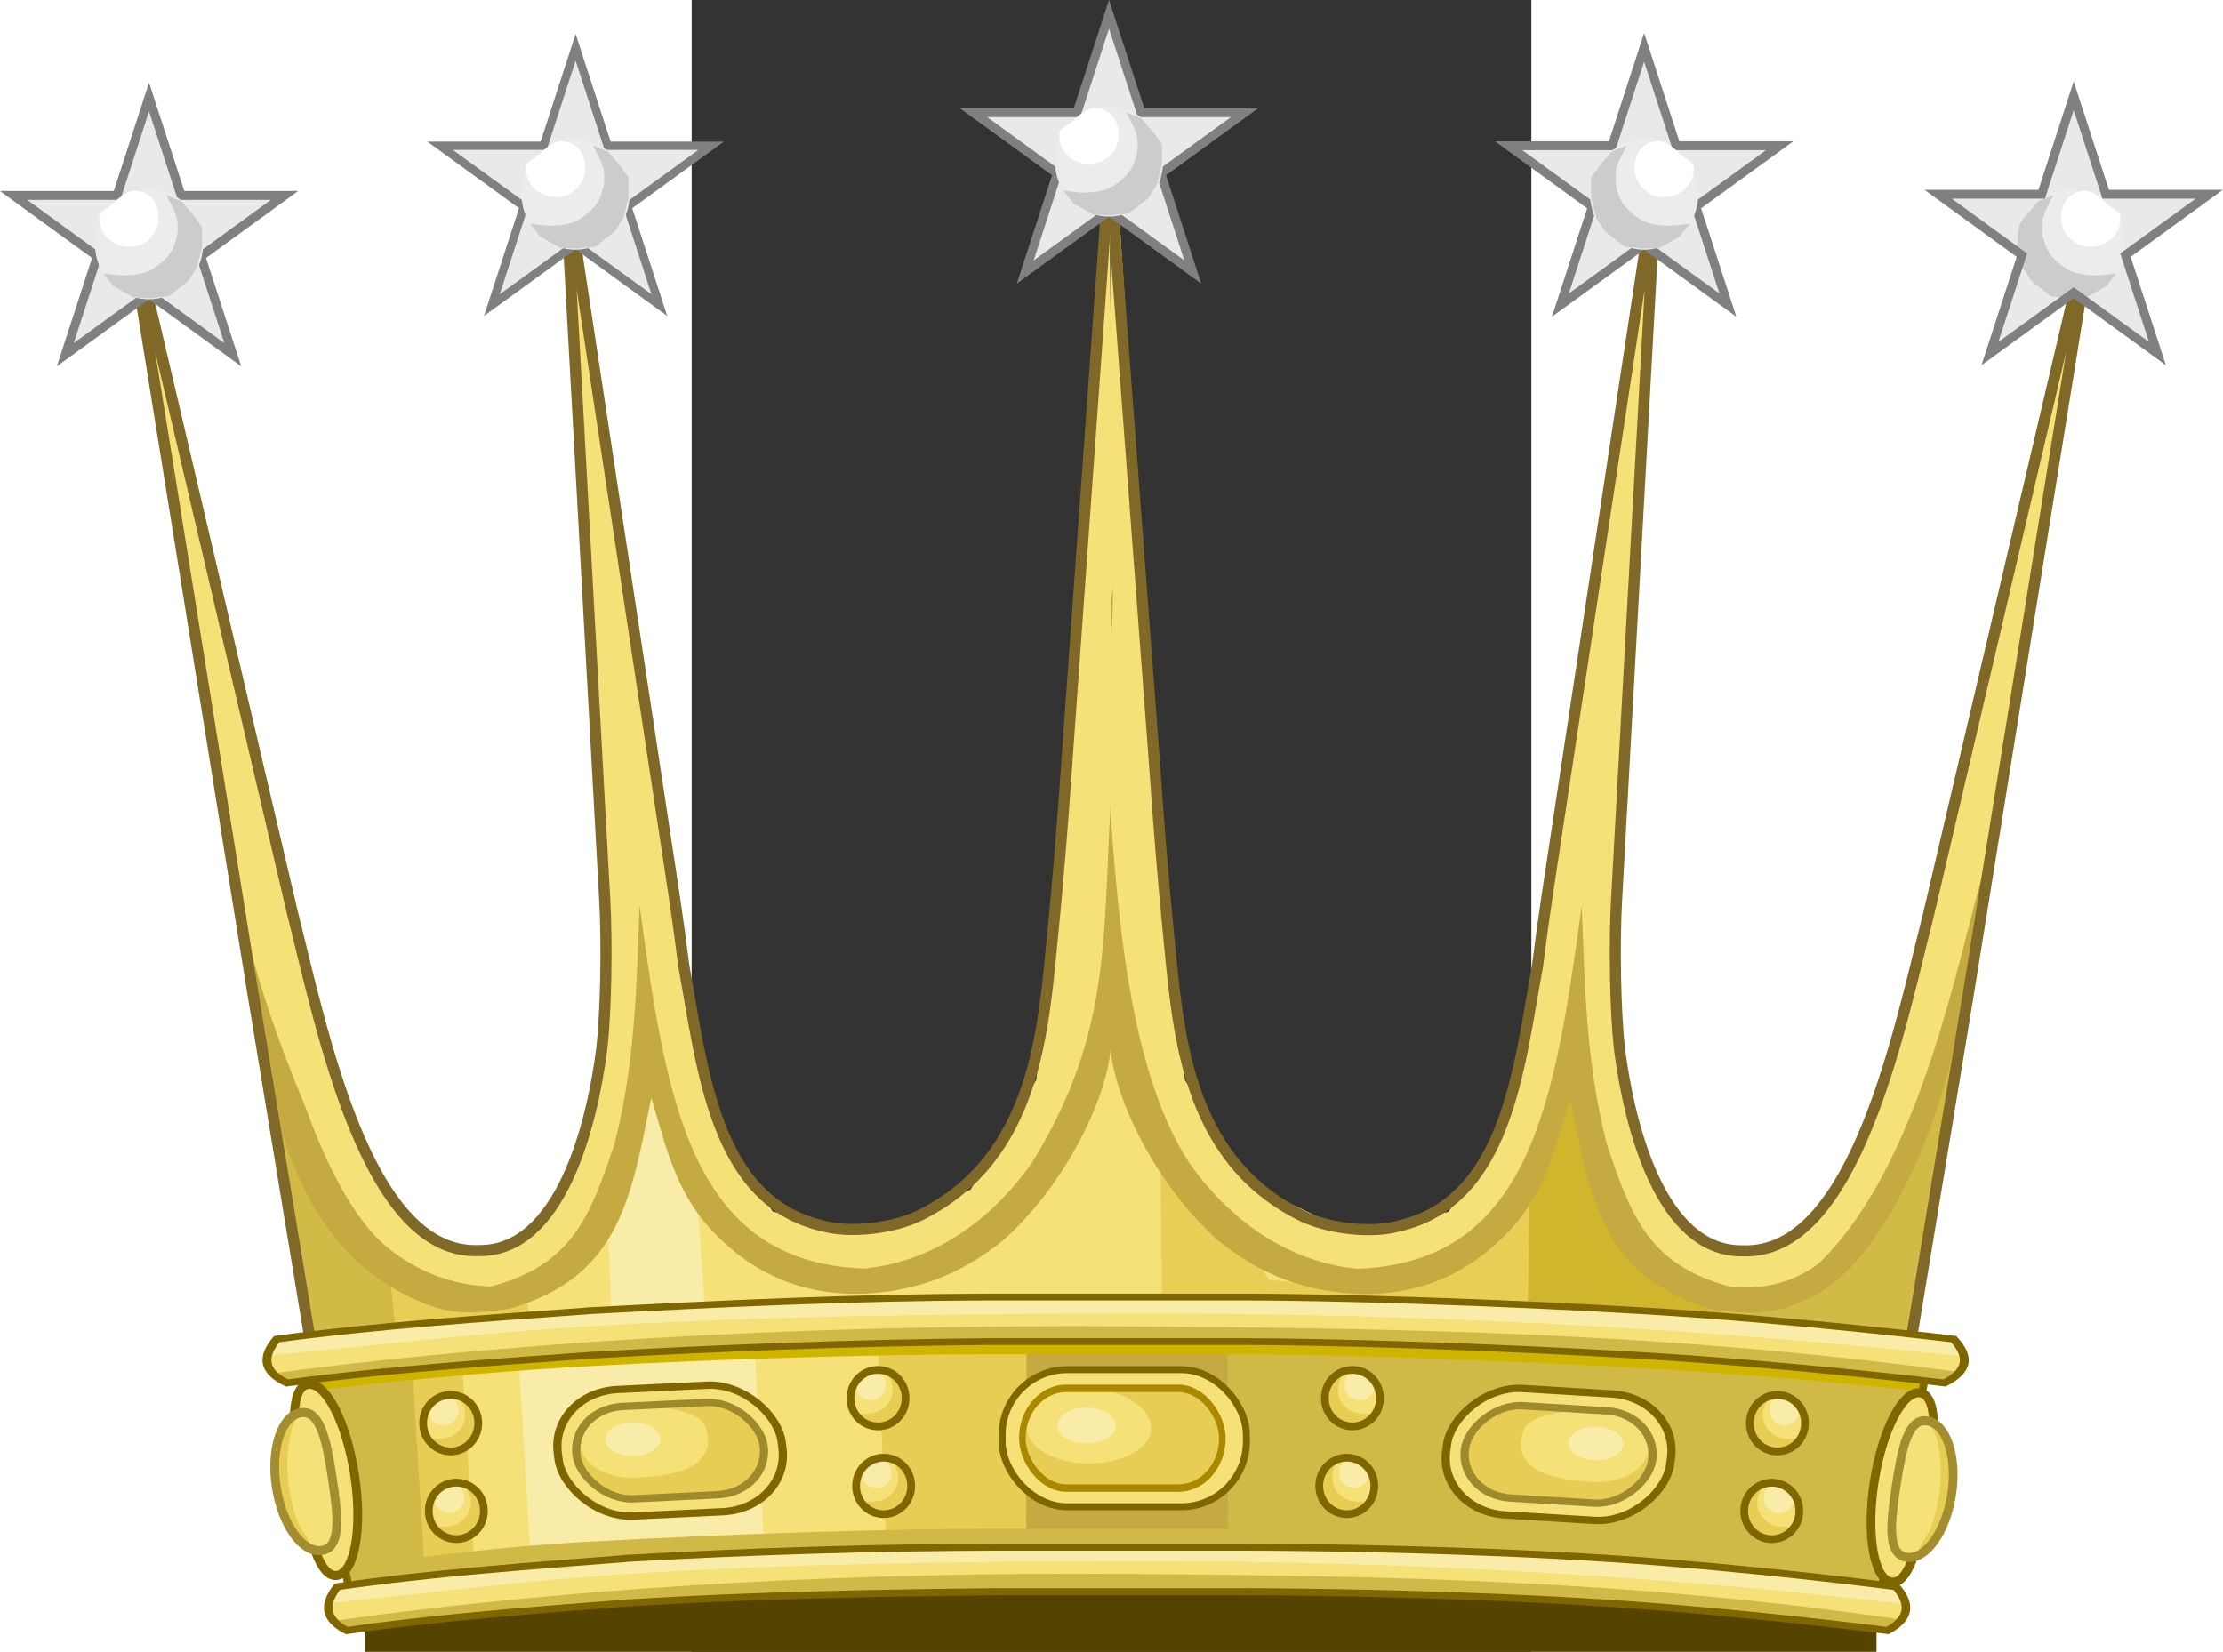 <?xml version="1.0" encoding="UTF-8" standalone="no"?>
<!-- Created with Inkscape (http://www.inkscape.org/) -->

<svg
   xmlns:dc="http://purl.org/dc/elements/1.1/"
   xmlns:cc="http://creativecommons.org/ns#"
   xmlns:rdf="http://www.w3.org/1999/02/22-rdf-syntax-ns#"
   xmlns:svg="http://www.w3.org/2000/svg"
   xmlns="http://www.w3.org/2000/svg"
   version="1.0"
   width="163.703"
   height="121.652"
   viewBox="0 0 3422884.8 6734287.7"
   id="svg2"
   xml:space="preserve"
   style="fill-rule:evenodd"><rect x="0" y="0" width="3422884.8" height="6734287.7" fill="#333333" stroke="none"/>
 <defs
   id="defs4" />
 
<g
   transform="matrix(0.818,0,0,0.818,239983.35,1227936.9)"
   id="g5898"><rect
     width="3.982"
     height="15.929"
     x="84.682"
     y="41.16"
     transform="matrix(55357.146,0,0,55357.146,-2990117.6,0)"
     id="rect5896"
     style="fill:#c5a941;fill-opacity:1;fill-rule:evenodd;stroke:#808080;stroke-width:0.8;stroke-miterlimit:4;stroke-opacity:1;stroke-dasharray:none" /><g
     transform="matrix(51323.215,0,0,51323.215,-11645636,-12145861)"
     id="g56"><path
       d="m 347.317,290.66 c -4.589,23.819 -8.264,47.074 -11.865,71.004 h -73.963 -73.962 c -3.481,-23.132 -7.032,-48.014 -11.41,-71.004 0,0 9.207,29.911 16.101,37.144 3.83,4.017 8.619,5.215 12.579,1.947 5.218,-4.308 12.16,-26.288 12.16,-26.288 0,0 6.242,16.962 10.482,21.419 3.98,4.182 8.634,4.353 12.999,3.894 3.862,-0.404 8.14,-0.743 11.321,-5.841 4.818,-7.718 9.644,-34.075 9.644,-34.075 0,0 4.67,20.735 8.387,28.235 3.066,6.186 6.918,10.806 10.902,12.656 3.983,1.849 8.337,1.251 12.159,-1.947 5.182,-4.337 13.418,-22.393 13.418,-22.393 0,0 5.669,16.325 9.644,20.446 3.848,3.988 8.478,5.162 12.579,2.92 4.341,-2.372 7.988,-9.672 11.321,-16.551 2.975,-6.139 7.504,-21.566 7.504,-21.566 z"
       id="path76"
       style="fill:#dec35e" /><polygon
       points="307.145,310.821 296.939,327.185 282.358,332.827 275.068,328.877 261.703,297.279 256.114,319.285 245.179,331.134 233.515,332.262 228.411,326.62 228.411,359.346 318.081,359.909 318.809,331.699 "
       id="polygon78"
       style="fill:#f6e179" /><path
       d="m 229.383,330.57 0.486,29.905 -28.431,-1.129 -2.262,-25.39 9.552,-5.643 8.262,-16.927 9.234,16.362 z"
       id="polygon80"
       style="fill:#f6e179" /><path
       d="m 205.326,361.664 -17.799,0 c -2.532,-16.826 -9.046,-60.077 -13.908,-91.256 -1.822,-11.686 -3.12,-21.676 -4.314,-27.944 0,0 16.019,78.107 22.913,85.34 3.83,4.017 8.619,5.215 12.579,1.947 z m 110.587,-35.807 c 3.848,3.988 8.478,5.162 12.579,2.92 4.341,-2.372 7.988,-9.671 11.321,-16.551 2.975,-6.138 7.504,-21.565 7.504,-21.565 -4.589,23.819 -8.264,47.074 -11.864,71.004 l -19.802,0 0,-0.626 z"
       id="path82"
       style="fill:#d2ba47" /><path
       d="m 277.255,331.699 -10.934,-17.491 0.078,-14.447 0.874,62.065 34.436,2.267 3.406,-50.544 -17.24,19.096 z"
       id="polygon84"
       style="fill:#e8ce55" /><path
       d="m 302.586,322.682 4.559,-10.168 13.224,18.631 -3.747,29.588 -12.478,2.725 -2.141,-7.632 z"
       id="polygon86"
       style="fill:#d0b62c" /><g
       transform="matrix(-1,0,0,1,523.748,0.021)"
       id="g56-6"
       style="fill-rule:evenodd"><path
         d="m 261.802,261.587 c 0,0 -0.493,20.112 -1.005,23.378 -1.609,10.267 -5.383,32.246 -9.038,38.101 -3.863,2.715 -7.459,5.438 -11.321,5.842 -4.364,0.459 -9.018,0.288 -12.999,-3.895 -4.24,-4.456 -11.334,-31.977 -11.334,-31.977 0,0 -1.111,11.398 -3.934,21.595 -1.947,7.032 -5.244,13.493 -7.374,15.251 -3.96,3.269 -8.75,2.07 -12.579,-1.947 -6.895,-7.233 -16.679,-48.094 -16.679,-48.094 1.713,8.995 -0.69,1.195 0.815,10.552 1.108,5.337 2.219,15.288 5.189,24.364 2.765,8.452 7.237,16.145 12.356,18.645 2.852,1.27 4.604,1.891 9.483,1.12 10.928,-3.056 11.915,-10.954 13.892,-20.516 1.552,5.212 2.538,9.848 6.762,13.761 4.815,4.667 10.651,5.889 16.487,5.014 3.494,-0.552 7.029,-1.794 10.921,-4.939 6.03,-5.381 10.092,-13.783 10.445,-18.752 -0.165,-25.271 -0.066,-21.499 -0.074,-38.226 -10e-4,-2.555 -0.005,-5.588 -0.013,-9.276 z"
         id="path92-3"
         style="fill:#c5a941;fill-opacity:1" /><path
         d="m 254.201,320.369 c -3.582,5.062 -9.071,9.498 -16.25,10.226 -16.991,-0.574 -19.248,-16.579 -21.815,-35.223 -0.313,7.577 -0.379,15.093 -2.437,23.106 -2.342,6.979 -4.079,11.792 -12.046,13.863 -3.441,0.326 -6.244,-0.542 -8.494,-2.234 -10.015,-9.564 -13.611,-29.958 -16.343,-39.232 L 166.091,226.383 l 18.202,77.637 4.428,13.348 3.304,5.797 2.928,3.873 4.861,2.011 5.592,-1.544 3.096,-4.968 3.245,-6.927 1.445,-12.809 -4.332,-78.57 11.819,77.96 2.243,11.895 2.402,5.625 3.761,5.353 6.695,1.504 4.426,-0.291 7.298,-3.474 c 3.728,-3.516 4.933,-7.032 7.156,-10.549 l 2.404,-22.221 4.651,-72.229 c 0.294,51.675 0.533,6.236 0.671,47.749 -0.337,4.549 0.221,9.215 -0.121,13.838 -0.106,2.913 0.301,-3.123 0.112,-0.126 -0.895,11.367 -1.325,30.757 -8.178,41.103 z"
         id="polygon96-5"
         style="fill:#f6e179" /><path
         d="M 187.939,360.478 178.549,303.647 167.379,234.313 c -0.708,-4.361 -0.463,-4.41 0.545,-0.108 l 14.535,61.994 c 2.844,11.227 7.183,33.118 18.057,32.65 7.924,0.116 10.996,-12.133 11.953,-19.642 0.397,-3.522 0.523,-10.015 0.28,-14.426 l -3.448,-62.527 c -0.243,-4.412 0.1,-4.447 0.762,-0.078 l 9.411,62.073 c 0.313,2.064 0.652,4.548 0.953,6.939 1.831,10.024 3.001,22.833 13.453,25.251 2.637,0.755 6.952,0.274 9.589,-1.068 11.232,-5.654 11.865,-18.063 12.793,-27.343 0.44,-4.396 1.035,-11.601 1.319,-16.01 l 4.22,-56.195 c 0.284,-4.409 0.142,-4.409 0.42,0.001"
         id="path98-9"
         style="fill:none;stroke:#806829;stroke-width:1.079;stroke-linecap:square;stroke-linejoin:bevel;stroke-miterlimit:4;stroke-dasharray:none" /></g><path
       d="m 203.868,332.262 -12.279,-3.906 3.569,34.263 11.789,-0.511 -1.964,-32.326 z"
       id="polygon88"
       style="fill:#e8ce55" /><path
       d="m 212.859,321.541 3.888,-11.847 4.86,12.412 2.798,39.263 c 19.621,-1.133 -8.711,0.61 -11.789,0.233 l 1.873,0 z"
       id="polygon90"
       style="fill:#f7eca8" /><path
       d="m 262.102,264.492 c 0,0 -0.958,5.756 -0.982,10.901 -0.025,5.323 -1.13,7.687 -1.392,9.366 -1.59,10.176 -4.288,32.413 -7.968,38.308 -3.863,2.715 -7.459,5.438 -11.321,5.842 -4.364,0.459 -9.018,0.288 -12.999,-3.895 -4.24,-4.456 -11.334,-31.977 -11.334,-31.977 0,0 -1.111,11.398 -3.934,21.595 -1.947,7.032 -5.244,13.493 -7.374,15.251 -3.96,3.269 -8.75,2.07 -12.579,-1.947 -6.895,-7.233 -17.739,-49.154 -17.739,-49.154 1.183,8.641 2.315,16.575 3.82,25.932 2.671,12.782 4.983,23.506 15.601,28.69 2.852,1.27 4.604,1.891 9.483,1.12 10.928,-3.056 11.915,-10.954 13.892,-20.516 1.552,5.212 2.538,9.848 6.762,13.761 4.815,4.667 10.651,5.889 16.487,5.014 3.494,-0.552 7.029,-1.794 10.921,-4.939 6.03,-5.381 10.092,-13.783 10.445,-18.752 -0.01,-1.5 1.058,-2.981 0.975,-4.246 -1.226,-18.599 -0.964,-14.818 -1.128,-25.622 -0.005,-0.356 -0.195,0.474 -0.205,-0.066 -0.069,-3.482 0.581,-10.151 0.572,-14.663 z"
       id="path92"
       style="fill:#c5a941;fill-opacity:1" /><path
       d="m 254.201,320.369 c -3.582,5.062 -9.071,9.498 -16.25,10.226 -16.991,-0.574 -19.248,-16.579 -21.815,-35.223 -0.313,7.577 -0.379,15.093 -2.437,23.106 -2.342,6.979 -4.079,11.792 -12.046,13.863 -3.971,-0.163 -7.232,-1.569 -9.932,-3.74 -3.268,-2.627 -5.93,-7.88 -8.097,-13.856 -2.675,-6.462 -4.109,-10.659 -5.625,-16.478 -1.595,-6.474 -1.293,-9.932 -2.067,-12.166 L 166.091,226.383 l 18.202,77.637 4.428,13.348 3.304,5.797 2.928,3.873 4.861,2.011 5.592,-1.544 3.096,-4.968 3.245,-6.927 1.445,-12.809 -4.332,-78.57 11.819,77.96 2.243,11.895 2.402,5.625 3.761,5.353 6.695,1.504 4.426,-0.291 8.056,-3.347 6.398,-10.675 2.404,-22.221 4.651,-72.229 c 0.289,50.681 0.378,5.068 0.466,42.46 0.005,2.081 -0.289,2.203 -0.279,4.805 0.007,1.852 0.375,13.5 0.118,18.215 -1.054,14.287 0.367,23.878 -7.82,37.085 z"
       id="polygon96"
       style="fill:#f6e179" /><path
       d="M 187.939,360.478 178.549,303.647 167.379,234.313 c -0.708,-4.361 -0.463,-4.41 0.545,-0.108 l 14.535,61.994 c 2.844,11.227 7.183,33.118 18.057,32.65 7.924,0.116 10.996,-12.133 11.953,-19.642 0.397,-3.522 0.523,-10.015 0.28,-14.426 l -3.448,-62.527 c -0.243,-4.412 0.1,-4.447 0.762,-0.078 l 9.411,62.073 c 0.313,2.064 0.652,4.548 0.953,6.939 1.831,10.024 3.001,22.833 13.453,25.251 2.637,0.755 6.952,0.274 9.589,-1.068 11.232,-5.654 11.865,-18.063 12.793,-27.343 0.44,-4.396 1.035,-11.601 1.319,-16.01 l 4.02,-56.195 c 0.284,-4.409 0.342,-4.409 0.62,0.001"
       id="path98"
       style="fill:none;stroke:#806829;stroke-width:1.079;stroke-linecap:square;stroke-linejoin:bevel;stroke-miterlimit:4;stroke-dasharray:none" /><polygon
       points="261.717,208.79 264.823,218.35 274.875,218.35 266.743,224.258 269.849,233.817 261.717,227.909 253.585,233.817 256.691,224.258 248.56,218.35 258.611,218.35 "
       id="polygon100"
       style="fill:#e9e9e9" /><polygon
       points="261.717,208.79 264.823,218.35 274.875,218.35 266.743,224.258 269.849,233.817 261.717,227.909 253.585,233.817 256.691,224.258 248.56,218.35 258.611,218.35 "
       id="polygon102"
       style="fill:none;stroke:#808080;stroke-width:0.863;stroke-miterlimit:4;stroke-opacity:1;stroke-dasharray:none" /><ellipse
       cx="261.717"
       cy="223.1"
       rx="5.243"
       ry="5.329"
       id="ellipse104"
       style="fill:#ececec" /><path
       d="m 257.29,225.925 0.997,1.256 1.921,1.071 1.662,0.074 1.772,-0.185 1.885,-1.477 0.812,-1.256 0.518,-1.957 v -2.031 l -0.813,-1.146 -1.182,-1.367 -1.478,-0.591 c 0,0 0.768,1.359 0.96,1.995 0.185,0.61 0.197,1.406 0.074,2.032 -0.119,0.604 -0.429,1.365 -0.813,1.847 -0.426,0.533 -1.232,1.182 -1.848,1.478 -0.686,0.33 -1.565,0.42 -2.326,0.443 -0.644,0.018 -2.141,-0.186 -2.141,-0.186 z"
       id="path106"
       style="fill:#cdcccc" /><path
       d="m 262.645,220.551 c 0,1.54 -1.291,2.789 -2.881,2.789 -1.591,0 -2.881,-1.25 -2.881,-2.789 0,-0.79 0.636,-0.766 1.183,-1.273 0.518,-0.481 1.405,-1.368 2.179,-1.368 1.589,0.001 2.4,1.102 2.4,2.641 z"
       id="path108"
       style="fill:#ffffff" /><polygon
       points="209.922,212.003 213.028,221.563 223.08,221.563 214.948,227.471 218.054,237.031 209.922,231.123 201.791,237.031 204.896,227.471 196.765,221.563 206.816,221.563 "
       id="polygon110"
       style="fill:#e9e9e9" /><polygon
       points="209.922,212.003 213.028,221.563 223.08,221.563 214.948,227.471 218.054,237.031 209.922,231.123 201.791,237.031 204.896,227.471 196.765,221.563 206.816,221.563 "
       id="polygon112"
       style="fill:none;stroke:#808080;stroke-width:0.804;stroke-miterlimit:4;stroke-opacity:1;stroke-dasharray:none" /><ellipse
       cx="209.922"
       cy="226.313"
       rx="5.243"
       ry="5.33"
       id="ellipse114"
       style="fill:#ececec" /><path
       d="m 205.495,229.139 0.998,1.256 1.92,1.071 1.662,0.075 1.772,-0.186 1.885,-1.477 0.812,-1.256 0.517,-1.958 v -2.031 l -0.813,-1.146 -1.182,-1.367 -1.477,-0.591 c 0,0 0.768,1.359 0.96,1.995 0.185,0.61 0.197,1.406 0.074,2.032 -0.119,0.604 -0.429,1.365 -0.812,1.847 -0.426,0.533 -1.233,1.182 -1.847,1.478 -0.687,0.33 -1.566,0.42 -2.327,0.443 -0.645,0.019 -2.142,-0.185 -2.142,-0.185 l 0,0 z"
       id="path116"
       style="fill:#cdcccc" /><path
       d="m 210.85,223.765 c 0,1.54 -1.291,2.789 -2.881,2.789 -1.59,0 -2.881,-1.25 -2.881,-2.789 0,-0.79 0.636,-0.766 1.183,-1.273 0.518,-0.481 1.405,-1.368 2.179,-1.368 1.59,0 2.4,1.102 2.4,2.641 z"
       id="path118"
       style="fill:#ffffff" /><polygon
       points="168.501,216.824 171.607,226.383 181.659,226.383 173.527,232.292 176.633,241.851 168.501,235.943 160.37,241.851 163.476,232.292 155.344,226.383 165.395,226.383 "
       id="polygon120"
       style="fill:#e9e9e9" /><polygon
       points="168.501,216.824 171.607,226.383 181.659,226.383 173.527,232.292 176.633,241.851 168.501,235.943 160.37,241.851 163.476,232.292 155.344,226.383 165.395,226.383 "
       id="polygon122"
       style="fill:none;stroke:#808080;stroke-width:0.863;stroke-miterlimit:4;stroke-opacity:1;stroke-dasharray:none" /><ellipse
       cx="168.501"
       cy="231.133"
       rx="5.243"
       ry="5.329"
       id="ellipse124"
       style="fill:#ececec" /><path
       d="m 164.074,233.959 0.998,1.256 1.92,1.071 1.662,0.074 1.772,-0.185 1.885,-1.477 0.812,-1.256 0.517,-1.958 v -2.031 l -0.813,-1.146 -1.182,-1.367 -1.477,-0.591 c 0,0 0.768,1.359 0.96,1.994 0.185,0.61 0.197,1.406 0.074,2.032 -0.118,0.604 -0.428,1.365 -0.812,1.847 -0.426,0.533 -1.232,1.182 -1.847,1.478 -0.687,0.33 -1.566,0.42 -2.327,0.443 -0.645,0.02 -2.142,-0.184 -2.142,-0.184 l 0,0 z"
       id="path126"
       style="fill:#cdcccc" /><path
       d="m 169.429,228.585 c 0,1.54 -1.291,2.789 -2.881,2.789 -1.59,0 -2.881,-1.25 -2.881,-2.789 0,-0.79 0.637,-0.766 1.183,-1.273 0.518,-0.481 1.405,-1.367 2.179,-1.367 1.59,-0.001 2.4,1.101 2.4,2.64 z"
       id="path128"
       style="fill:#ffffff" /><polygon
       points="313.677,212.003 310.572,221.563 300.52,221.563 308.652,227.471 305.545,237.031 313.677,231.123 321.809,237.031 318.704,227.471 326.834,221.563 316.784,221.563 "
       id="polygon130"
       style="fill:#e9e9e9" /><polygon
       points="313.677,212.003 310.572,221.563 300.52,221.563 308.652,227.471 305.545,237.031 313.677,231.123 321.809,237.031 318.704,227.471 326.834,221.563 316.784,221.563 "
       id="polygon132"
       style="fill:none;stroke:#808080;stroke-width:0.863;stroke-miterlimit:4;stroke-opacity:1;stroke-dasharray:none" /><ellipse
       cx="313.677"
       cy="226.313"
       rx="5.243"
       ry="5.33"
       id="ellipse134"
       style="fill:#ececec" /><path
       d="m 318.105,229.139 c 0,0 -1.497,0.204 -2.143,0.186 -0.761,-0.023 -1.641,-0.113 -2.326,-0.443 -0.615,-0.296 -1.422,-0.945 -1.848,-1.478 -0.384,-0.481 -0.693,-1.243 -0.813,-1.847 -0.123,-0.626 -0.11,-1.421 0.074,-2.032 0.192,-0.636 0.96,-1.995 0.96,-1.995 l -1.478,0.591 -1.181,1.367 -0.813,1.146 v 2.031 l 0.518,1.958 0.812,1.256 1.885,1.477 1.772,0.186 1.662,-0.075 1.921,-1.071 0.998,-1.257 z"
       id="path136"
       style="fill:#cdcccc" /><path
       d="m 315.15,221.124 c 0.773,0 1.661,0.887 2.179,1.368 0.547,0.507 1.183,0.483 1.183,1.273 0,1.54 -1.29,2.789 -2.881,2.789 -1.59,0 -2.881,-1.249 -2.881,-2.789 0,-1.539 0.81,-2.641 2.4,-2.641 z"
       id="path138"
       style="fill:#ffffff" /><polygon
       points="355.098,216.824 351.993,226.383 341.941,226.383 350.073,232.292 346.967,241.851 355.098,235.943 363.23,241.851 360.125,232.292 368.256,226.383 358.205,226.383 "
       id="polygon140"
       style="fill:#e9e9e9" /><path
       d="m 360.341,231.133 c 0,2.943 -2.313,5.015 -5.208,5.015 -2.896,0 -4.964,-2.107 -4.964,-5.05 0,-2.943 2.034,-5.294 4.929,-5.294 2.896,0 5.243,2.386 5.243,5.329 z"
       id="ellipse144"
       style="fill:#ececec" /><path
       d="m 359.526,233.959 c 0,0 -1.498,0.204 -2.143,0.185 -0.762,-0.022 -1.641,-0.113 -2.327,-0.443 -0.614,-0.296 -1.421,-0.945 -1.847,-1.478 -0.384,-0.481 -0.693,-1.243 -0.813,-1.847 -0.123,-0.626 -0.11,-1.422 0.074,-2.032 0.192,-0.635 0.96,-1.994 0.96,-1.994 l -1.478,0.591 -1.181,1.367 c -0.965,0.993 -0.813,1.862 -0.813,3.177 l 0.518,1.958 0.812,1.256 1.885,1.477 1.772,0.185 1.662,-0.074 1.921,-1.071 z"
       id="path146"
       style="fill:#cdcccc" /><path
       d="m 356.571,225.944 c 0.773,0 1.661,0.886 2.179,1.367 0.546,0.508 1.183,0.483 1.183,1.273 0,1.539 -1.291,2.789 -2.881,2.789 -1.59,0 -2.881,-1.249 -2.881,-2.789 -10e-4,-1.538 0.81,-2.64 2.4,-2.64 z"
       id="path148"
       style="fill:#ffffff" /><polygon
       points="368.256,226.383 358.205,226.383 355.098,216.824 351.993,226.383 341.941,226.383 350.073,232.292 346.967,241.851 355.098,235.943 363.23,241.851 360.125,232.292 "
       transform="translate(0.288,-0.112)"
       id="polygon142"
       style="fill:none;stroke:#808080;stroke-width:0.863;stroke-miterlimit:4;stroke-opacity:1;stroke-dasharray:none" /></g><g
     transform="matrix(38480.706,0,0,38480.706,22196679,-19457520)"
     id="g25292"><rect
       width="195.786"
       height="18.646"
       ry="0"
       x="-626.793"
       y="661.924"
       id="rect16003"
       style="fill:#554400;fill-opacity:1;fill-rule:evenodd;stroke:none" /><g
       transform="matrix(0.864,0,0,0.864,-69.739,92.768)"
       id="g14103" /><g
       transform="matrix(1.09,0,0,1.09,-734.71,534.23)"
       id="g6093-8"
       style="fill:#4c4322;fill-opacity:1;fill-rule:evenodd;stroke-width:0.922;stroke-miterlimit:4;stroke-dasharray:none;display:inline"><g
         transform="translate(-1038.883,-289.721)"
         id="g42402-0-7"
         style="stroke-width:0.922;stroke-miterlimit:4;stroke-dasharray:none"><g
           transform="matrix(0.855,0,0,0.855,802.15,90.438)"
           id="g11746-2-0-7-0-1-0-7-7-4-2-4-6-2"
           style="stroke-width:1.078;stroke-miterlimit:4;stroke-dasharray:none;display:inline"><path
             d="m 390.388,381.079 c 0,0 12.056,-0.884 33.297,-2.083 21.242,-1.199 44,-1.829 55.609,-1.829 1.857,0 33.536,0 35.387,0 11.245,0 34.538,0.63 55.609,1.829 21.071,1.199 33.055,2.205 33.055,2.205 l 7.388,-33.005 c 0,0 -75.7,-6.831 -113.745,-6.831 -38.046,10e-6 -113.745,6.831 -113.745,6.831 l 7.145,32.884 z"
             id="path8971-7-4-4-6-7-1-2-1-3-8-8-0-3"
             style="fill:#d1b948;fill-opacity:1;fill-rule:evenodd;stroke:none" /><path
             d="m 482.92,341.441 29.641,0.146 0.064,35.396 -28.107,0 -1.599,-35.542 z"
             id="path8973-3-6-4-47-1-5-3-5-6-5-3-1-7"
             style="fill:#c5a941;fill-opacity:1;fill-rule:evenodd;stroke:none;stroke-width:1.078;marker:none;visibility:visible;display:inline;overflow:visible;enable-background:accumulate" /><path
             d="m 399.023,346.474 85.628,-5.28 -0.055,34.195 -83.535,3.881 -2.039,-32.795 z"
             id="path8979-9-0-9-8-8-8-8-2-5-9-9-8-3"
             style="fill:#e7cd54;fill-opacity:1;fill-rule:evenodd;stroke:none;stroke-width:1.078;marker:none;visibility:visible;display:inline;overflow:visible;enable-background:accumulate" /><path
             d="m 405.943,345.532 57.768,-3.853 1.529,34.637 -57.258,2.676 -2.038,-33.459 z"
             id="path8981-7-3-1-4-4-2-3-1-9-4-5-5-0"
             style="fill:#f6e078;fill-opacity:1;fill-rule:evenodd;stroke:none;stroke-width:1.078;marker:none;visibility:visible;display:inline;overflow:visible;enable-background:accumulate" /><path
             d="m 413.786,344.766 32.903,-2.118 1.529,34.7 -16.197,0.588 -16.197,0.588 -2.038,-33.758 z"
             id="path8983-7-2-5-0-0-5-5-1-5-3-5-9-9"
             style="fill:#f8eca8;fill-opacity:1;fill-rule:evenodd;stroke:none;stroke-width:1.078;marker:none;visibility:visible;display:inline;overflow:visible;enable-background:accumulate" /><path
             d="m 478.97,373.001 c -11.723,0 -34.477,0.626 -55.783,1.829 -13.345,0.769 -20.741,2.05 -34.044,3.355 0,0 1.331,2.806 1.331,2.806 13.389,-1.219 19.657,-1.418 33.076,-2.226 21.178,-1.196 43.924,-1.829 55.419,-1.829 1.857,0 33.536,0 35.387,0 11.128,0 34.433,0.634 55.435,1.829 20.937,1.192 33.698,2.347 33.698,2.347 0,0 0.641,-2.657 0.641,-2.657 0,0 -12.771,-2.419 -33.976,-3.626 -21.139,-1.203 -44.436,-1.829 -55.798,-1.829 -1.852,0 -33.531,0 -35.387,0 z"
             id="path8991-9-6-5-0-7-0-1-0-4-9-7-3-8"
             style="fill:#d1b948;fill-opacity:1;fill-rule:evenodd;stroke:none;display:inline" /><path
             d="m 423.188,344.456 c -21.376,1.207 -39.864,3.646 -39.864,3.646 0,0 1.337,5.837 1.337,5.837 0,0 17.782,-2.317 38.889,-3.509 21.178,-1.196 43.924,-1.671 55.419,-1.671 1.857,0 33.536,0 35.387,0 11.128,0 34.784,0.73 55.786,1.925 20.937,1.192 39.16,3.255 39.16,3.255 0,0 1.016,-5.837 1.016,-5.837 0,0 -18.96,-2.439 -40.164,-3.646 -21.139,-1.203 -44.436,-2.686 -55.798,-2.686 -1.852,0 -37.245,0 -35.387,0 -18.632,0.321 -37.21,1.616 -55.782,2.686 l 5e-5,0 z"
             id="path8993-5-9-5-62-7-2-5-1-9-0-0-3-4"
             style="fill:#d0b500;fill-opacity:1;fill-rule:evenodd;stroke:none;display:inline" /><path
             d="m 496.501,341.725 c 38.012,-0.019 76.02,2.041 113.863,6.234 l -6.928,33.312 c -37.64,-3.379 -68.451,-4.283 -106.509,-4.581 m 0.504,-34.966 c -38.012,-0.019 -76.02,2.041 -113.863,6.234 l 6.928,33.312 c 37.64,-3.379 68.451,-4.283 106.509,-4.581"
             id="path8995-7-3-4-8-4-12-8-4-8-17-5-7-1-4"
             style="fill:none;stroke:#806600;stroke-width:1.078;stroke-linecap:butt;stroke-linejoin:miter;stroke-miterlimit:4;stroke-opacity:1;stroke-dasharray:none;display:inline" /></g><g
           transform="matrix(0.865,0,0,0.662,1721.451,11.586)"
           id="g8876-0-1-2-7-2-3-2-7-5-6-7-8-9"
           style="stroke-width:1.219;stroke-miterlimit:4;stroke-dasharray:none;display:inline"><path
             d="m -644.322,561.769 -0.031,0.031 -0.031,0 c -13.369,1.257 -28.842,2.628 -42.344,5.031 -1.909,2.982 -2.067,5.701 1.406,7.875 12.963,-2.308 28.246,-3.711 41.625,-4.969 18.145,-1.374 36.44,-2.233 54.688,-2.469 l 35,0 c 10.916,0 33.968,0.87 54.688,2.5 20.625,1.622 41.688,4.938 41.688,4.938 3.594,-2.398 3.204,-5.081 1.25,-7.875 0,0 -21.258,-3.406 -42.312,-5.062 -20.96,-1.649 -43.984,-2.5 -55.312,-2.5 l -35,0 c -18.464,0.072 -36.901,1.21 -55.313,2.5 z"
             id="path8995-2-0-3-3-9-4-7-9-2-6-5-3-9-2-5"
             style="font-size:medium;font-style:normal;font-variant:normal;font-weight:normal;font-stretch:normal;text-indent:0;text-align:start;text-decoration:none;line-height:normal;letter-spacing:normal;word-spacing:normal;text-transform:none;direction:ltr;block-progression:tb;writing-mode:lr-tb;text-anchor:start;color:#000000;fill:#f6e078;fill-opacity:1;stroke:none;stroke-width:1.219;marker:none;visibility:visible;display:inline;overflow:visible;enable-background:accumulate;font-family:Bitstream Vera Sans;-inkscape-font-specification:Bitstream Vera Sans" /><path
             d="m -454.929,569.956 c 0.107,-1.32 -0.479,-1.728 -1.456,-3.125 0,0 -21.258,-3.406 -42.312,-5.062 -20.96,-1.649 -43.984,-2.5 -55.312,-2.5 l -35,0 c -18.464,0.072 -36.901,1.21 -55.313,2.5 l -0.031,0.031 -0.031,0 c -13.369,1.257 -28.842,2.628 -42.344,5.031 -0.955,1.491 -1.471,1.635 -1.315,2.959 15.614,-1.897 28.807,-4.051 43.915,-5.232 23.98,-1.875 49.508,-2.235 72.356,-2.328 22.783,-0.093 45.047,0.693 66.878,2.344 16.901,1.278 33.542,3.074 49.965,5.382 z"
             id="path8995-2-0-4-0-7-8-1-4-9-9-0-4-6-8-7-0"
             style="font-size:medium;font-style:normal;font-variant:normal;font-weight:normal;font-stretch:normal;text-indent:0;text-align:start;text-decoration:none;line-height:normal;letter-spacing:normal;word-spacing:normal;text-transform:none;direction:ltr;block-progression:tb;writing-mode:lr-tb;text-anchor:start;color:#000000;fill:#f8eca8;fill-opacity:1;stroke:none;stroke-width:1.219;marker:none;visibility:visible;display:inline;overflow:visible;enable-background:accumulate;font-family:Bitstream Vera Sans;-inkscape-font-specification:Bitstream Vera Sans" /><path
             d="m -687.275,572.979 c 0.444,0.607 1.085,1.184 1.953,1.727 12.963,-2.308 28.246,-3.711 41.625,-4.969 18.145,-1.374 36.44,-2.233 54.688,-2.469 l 35,0 c 10.916,0 33.968,0.87 54.688,2.5 20.625,1.622 41.688,4.938 41.688,4.938 1.127,-0.752 1.453,-1.191 1.871,-1.993 -39.889,-7.114 -76.13,-7.826 -114.389,-8.18 -37.267,-0.345 -79.257,1.897 -117.122,8.447 l 5e-5,0 z"
             id="path8995-2-0-7-8-0-8-2-8-7-3-1-0-1-3-3-2-5"
             style="font-size:medium;font-style:normal;font-variant:normal;font-weight:normal;font-stretch:normal;text-indent:0;text-align:start;text-decoration:none;line-height:normal;letter-spacing:normal;word-spacing:normal;text-transform:none;direction:ltr;block-progression:tb;writing-mode:lr-tb;text-anchor:start;color:#000000;fill:#d1b948;fill-opacity:1;stroke:none;stroke-width:1.219;marker:none;visibility:visible;display:inline;overflow:visible;enable-background:accumulate;font-family:Bitstream Vera Sans;-inkscape-font-specification:Bitstream Vera Sans" /><path
             d="m -644.322,561.769 -0.031,0.031 -0.031,0 c -13.369,1.257 -28.842,2.628 -42.344,5.031 -1.909,2.982 -2.067,5.701 1.406,7.875 12.963,-2.308 28.246,-3.711 41.625,-4.969 18.145,-1.374 36.44,-2.233 54.688,-2.469 l 35,0 c 10.916,0 33.968,0.87 54.688,2.5 20.625,1.622 41.688,4.938 41.688,4.938 3.594,-2.398 3.204,-5.081 1.25,-7.875 0,0 -21.258,-3.406 -42.312,-5.062 -20.96,-1.649 -43.984,-2.5 -55.312,-2.5 l -35,0 c -18.464,0.072 -36.901,1.21 -55.313,2.5 z"
             id="path8995-2-0-7-3-8-0-5-5-0-5-9-8-0-0-1-1"
             style="font-size:medium;font-style:normal;font-variant:normal;font-weight:normal;font-stretch:normal;text-indent:0;text-align:start;text-decoration:none;line-height:normal;letter-spacing:normal;word-spacing:normal;text-transform:none;direction:ltr;block-progression:tb;writing-mode:lr-tb;text-anchor:start;color:#000000;fill:none;stroke:#806600;stroke-width:1.219;stroke-miterlimit:4;stroke-dasharray:none;marker:none;visibility:visible;display:inline;overflow:visible;enable-background:accumulate;font-family:Bitstream Vera Sans;-inkscape-font-specification:Bitstream Vera Sans" /></g><g
           transform="matrix(0.804,0,0,0.662,1686.766,40.999)"
           id="g8876-3-8-3-7-8-7-1-8-5-83-8-9-1-2"
           style="stroke-width:1.264;stroke-miterlimit:4;stroke-dasharray:none;display:inline"><path
             d="m -644.322,561.769 -0.031,0.031 -0.031,0 c -13.369,1.257 -28.842,2.628 -42.344,5.031 -1.909,2.982 -2.067,5.701 1.406,7.875 12.963,-2.308 28.246,-3.711 41.625,-4.969 18.145,-1.374 36.44,-2.233 54.688,-2.469 l 35,0 c 10.916,0 33.968,0.87 54.688,2.5 20.625,1.622 41.688,4.938 41.688,4.938 3.594,-2.398 3.204,-5.081 1.25,-7.875 0,0 -21.258,-3.406 -42.312,-5.062 -20.96,-1.649 -43.984,-2.5 -55.312,-2.5 l -35,0 c -18.464,0.072 -36.901,1.21 -55.313,2.5 z"
             id="path8995-2-0-0-3-8-4-9-3-5-8-6-5-4-7-5-4"
             style="font-size:medium;font-style:normal;font-variant:normal;font-weight:normal;font-stretch:normal;text-indent:0;text-align:start;text-decoration:none;line-height:normal;letter-spacing:normal;word-spacing:normal;text-transform:none;direction:ltr;block-progression:tb;writing-mode:lr-tb;text-anchor:start;color:#000000;fill:#f6e078;fill-opacity:1;stroke:none;stroke-width:1.264;marker:none;visibility:visible;display:inline;overflow:visible;enable-background:accumulate;font-family:Bitstream Vera Sans;-inkscape-font-specification:Bitstream Vera Sans" /><path
             d="m -454.929,569.956 c 0.107,-1.32 -0.479,-1.728 -1.456,-3.125 0,0 -21.258,-3.406 -42.312,-5.062 -20.96,-1.649 -43.984,-2.5 -55.312,-2.5 l -35,0 c -18.464,0.072 -36.901,1.21 -55.313,2.5 l -0.031,0.031 -0.031,0 c -13.369,1.257 -28.842,2.628 -42.344,5.031 -0.955,1.491 -1.471,1.635 -1.315,2.959 15.614,-1.897 28.807,-4.051 43.915,-5.232 23.98,-1.875 49.508,-2.235 72.356,-2.328 22.783,-0.093 45.047,0.693 66.878,2.344 16.901,1.278 33.542,3.074 49.965,5.382 z"
             id="path8995-2-0-4-6-6-1-8-9-89-2-0-2-2-0-1-7-0"
             style="font-size:medium;font-style:normal;font-variant:normal;font-weight:normal;font-stretch:normal;text-indent:0;text-align:start;text-decoration:none;line-height:normal;letter-spacing:normal;word-spacing:normal;text-transform:none;direction:ltr;block-progression:tb;writing-mode:lr-tb;text-anchor:start;color:#000000;fill:#f8eca8;fill-opacity:1;stroke:none;stroke-width:1.264;marker:none;visibility:visible;display:inline;overflow:visible;enable-background:accumulate;font-family:Bitstream Vera Sans;-inkscape-font-specification:Bitstream Vera Sans" /><path
             d="m -687.275,572.979 c 0.444,0.607 1.085,1.184 1.953,1.727 12.963,-2.308 28.246,-3.711 41.625,-4.969 18.145,-1.374 36.44,-2.233 54.688,-2.469 l 35,0 c 10.916,0 33.968,0.87 54.688,2.5 20.625,1.622 41.688,4.938 41.688,4.938 1.127,-0.752 1.453,-1.191 1.871,-1.993 -39.889,-7.114 -76.13,-7.826 -114.389,-8.18 -37.267,-0.345 -79.257,1.897 -117.122,8.447 l 5e-5,0 z"
             id="path8995-2-0-7-8-2-0-5-5-9-37-7-4-8-2-4-8-9-6"
             style="font-size:medium;font-style:normal;font-variant:normal;font-weight:normal;font-stretch:normal;text-indent:0;text-align:start;text-decoration:none;line-height:normal;letter-spacing:normal;word-spacing:normal;text-transform:none;direction:ltr;block-progression:tb;writing-mode:lr-tb;text-anchor:start;color:#000000;fill:#d1b948;fill-opacity:1;stroke:none;stroke-width:1.264;marker:none;visibility:visible;display:inline;overflow:visible;enable-background:accumulate;font-family:Bitstream Vera Sans;-inkscape-font-specification:Bitstream Vera Sans" /><path
             d="m -644.322,561.769 -0.031,0.031 -0.031,0 c -13.369,1.257 -28.842,2.628 -42.344,5.031 -1.909,2.982 -2.067,5.701 1.406,7.875 12.963,-2.308 28.246,-3.711 41.625,-4.969 18.145,-1.374 36.44,-1.778 54.688,-2.014 l 35,0 c 10.916,0 33.968,0.415 54.688,2.045 20.625,1.622 41.688,4.938 41.688,4.938 3.594,-2.398 3.204,-5.081 1.25,-7.875 0,0 -21.258,-3.406 -42.312,-5.062 -20.96,-1.649 -43.984,-2.045 -55.312,-2.045 l -35,0 c -18.464,0.072 -36.901,0.755 -55.313,2.045 z"
             id="path8995-2-0-7-2-4-3-8-3-1-3-0-5-6-6-5-7-0"
             style="font-size:medium;font-style:normal;font-variant:normal;font-weight:normal;font-stretch:normal;text-indent:0;text-align:start;text-decoration:none;line-height:normal;letter-spacing:normal;word-spacing:normal;text-transform:none;direction:ltr;block-progression:tb;writing-mode:lr-tb;text-anchor:start;color:#000000;fill:none;stroke:#806600;stroke-width:1.264;stroke-miterlimit:4;stroke-dasharray:none;marker:none;visibility:visible;display:inline;overflow:visible;enable-background:accumulate;font-family:Bitstream Vera Sans;-inkscape-font-specification:Bitstream Vera Sans" /></g><g
           transform="matrix(0.597,0,0,0.597,887.742,153.53)"
           id="g62157-4-8-5-9-5-6"
           style="stroke-width:1.544;stroke-miterlimit:4;stroke-dasharray:none;display:inline"><g
             transform="matrix(1.432,0,0,1.432,-142.796,-103.917)"
             id="g11756-36-6-3-6-2-6-5-7-9"
             style="stroke-width:1.078;stroke-miterlimit:4;stroke-dasharray:none"><g
               transform="matrix(0.87,0.029,-0.023,0.779,-44.639,109.96)"
               id="g14606-9-6-40-2-6-4-9-5-8-9-0"
               style="stroke-width:1.308;stroke-miterlimit:4;stroke-dasharray:none;display:inline"><rect
                 width="35.829"
                 height="22.674"
                 ry="10.771"
                 x="494.629"
                 y="340.211"
                 transform="matrix(0.996,-0.091,0.138,0.99,0,0)"
                 id="rect9196-0-6-81-9-3-3-8-3-5-9-9"
                 style="fill:#f6e078;fill-opacity:1;fill-rule:evenodd;stroke:#806600;stroke-width:1.309;stroke-linecap:butt;stroke-linejoin:miter;stroke-miterlimit:4;stroke-opacity:1;stroke-dasharray:none;stroke-dashoffset:0;marker:none;visibility:visible;display:inline;overflow:visible;enable-background:accumulate" /><rect
                 width="29.954"
                 height="16.542"
                 ry="8.271"
                 x="497.566"
                 y="343.276"
                 transform="matrix(0.996,-0.091,0.138,0.99,0,0)"
                 id="rect8641-5-6-9-6-4-8-2-0-8-2-5"
                 style="fill:#e7cd54;fill-opacity:1;fill-rule:evenodd;stroke:none;stroke-width:1.309;marker:none;visibility:visible;display:inline;overflow:visible;enable-background:accumulate" /><path
                 d="m 565.019,299.344 c 0.164,1.175 -0.615,3.213 -1.92,4.286 -2.236,1.837 -6.014,2.46 -9.238,2.756 -5.106,0.468 -8.775,-2.158 -9.221,-5.346 -0.267,-1.907 0.592,-4.446 2.729,-5.708 1.436,-0.848 3.67,-1.351 5.722,-1.539 3.434,-0.315 8.07,0.027 10.463,1.802 1.165,0.864 1.319,2.705 1.465,3.749 z"
                 id="path8643-2-3-5-9-7-4-0-4-3-3-9"
                 style="fill:#f6e078;fill-opacity:1;fill-rule:evenodd;stroke:none;stroke-width:1.308;marker:none;visibility:visible;display:inline;overflow:visible;enable-background:accumulate" /><rect
                 width="29.954"
                 height="16.542"
                 ry="8.271"
                 x="497.566"
                 y="343.276"
                 transform="matrix(0.996,-0.091,0.138,0.99,0,0)"
                 id="rect8646-7-4-5-9-4-0-74-8-7-7-9"
                 style="fill:none;stroke:#a0892c;stroke-width:1.309;stroke-linecap:butt;stroke-linejoin:miter;stroke-miterlimit:4;stroke-opacity:1;stroke-dasharray:none;stroke-dashoffset:0;marker:none;visibility:visible;display:inline;overflow:visible;enable-background:accumulate" /><path
                 d="m 816.436,431.481 a 5.666,2.956 0 1 1 -11.333,0 5.666,2.956 0 1 1 11.333,0 z"
                 transform="matrix(0.77,-0.071,0.139,0.998,-131.261,-73.481)"
                 id="path8648-3-4-1-8-0-0-8-5-5-9-1"
                 style="fill:#f8eca8;fill-opacity:1;fill-rule:evenodd;stroke:none;stroke-width:1.483;marker:none;visibility:visible;display:inline;overflow:visible;enable-background:accumulate" /></g><g
               transform="translate(0.778,-117.022)"
               id="g10214-5-8-2-9-5-2-8-5-9"
               style="stroke-width:1.078;stroke-miterlimit:4;stroke-dasharray:none"><g
                 transform="matrix(0.9,0,0,0.9,292.515,-504.078)"
                 id="g8305-3-7-1-7-2-4-9-5-8"
                 style="stroke-width:1.198;stroke-miterlimit:4;stroke-dasharray:none"><g
                   transform="matrix(0.9,0,0,0.9,18.93,108.072)"
                   id="g8172-96-7-5-5-2-5-9-7-4"
                   style="stroke-width:1.331;stroke-miterlimit:4;stroke-dasharray:none"><g
                     transform="matrix(0.45,0,0,0.45,-1021.07,731.001)"
                     id="g9013-80-53-1-1-6-7-8-5-5-3"
                     style="stroke-width:2.958;stroke-miterlimit:4;stroke-dasharray:none;display:inline"><path
                       d="m 2700.19,785.026 a 10.489,10.66 0 1 1 -20.977,0 10.489,10.66 0 1 1 20.977,0 z"
                       transform="translate(0,-2.063)"
                       id="path9015-4-7-6-6-5-1-6-3-9-4"
                       style="fill:#f6e078;fill-opacity:1;fill-rule:evenodd;stroke:none;stroke-width:2.958;marker:none;visibility:visible;display:inline;overflow:visible;enable-background:accumulate" /><path
                       d="m 2680.844,788.616 1.995,2.512 3.842,2.143 3.325,0.148 3.547,-0.369 3.768,-2.955 1.625,-2.512 1.034,-3.916 0,-4.064 -1.626,-2.291 -2.364,-2.734 -2.956,-1.182 c 0,0 1.536,2.718 1.921,3.99 0.37,1.221 0.394,2.812 0.148,4.064 -0.238,1.209 -0.857,2.732 -1.625,3.694 -0.852,1.066 -2.465,2.364 -3.694,2.955 -1.373,0.661 -3.132,0.841 -4.655,0.887 -1.29,0.039 -4.285,-0.369 -4.285,-0.369 z"
                       id="path9017-6-2-1-0-30-5-2-8-4-4"
                       style="fill:#e7cd54;fill-opacity:1;fill-rule:evenodd;stroke:none" /><path
                       d="m 2690.302,778.013 c 0,1.897 -1.556,3.436 -3.473,3.436 -1.917,0 -3.473,-1.539 -3.473,-3.436 0,-0.974 0.767,-0.944 1.426,-1.569 0.624,-0.592 1.694,-1.684 2.626,-1.684 1.917,0 2.894,1.357 2.894,3.254 z"
                       transform="matrix(1.66,0,0,1.624,-1773.198,-485.36)"
                       id="path9019-0-1-3-0-4-2-5-4-5-0"
                       style="fill:#f8eca8;fill-opacity:1;fill-rule:evenodd;stroke:none;stroke-width:1.802;marker:none;visibility:visible;display:inline;overflow:visible;enable-background:accumulate" /><path
                       d="m 2700.19,785.026 a 10.489,10.66 0 1 1 -20.977,0 10.489,10.66 0 1 1 20.977,0 z"
                       transform="translate(0,-2.063)"
                       id="path9021-3-84-4-2-85-1-1-7-6-1"
                       style="fill:none;stroke:#806600;stroke-width:2.958;stroke-linecap:butt;stroke-linejoin:miter;stroke-miterlimit:4;stroke-opacity:1;stroke-dasharray:none;stroke-dashoffset:0;marker:none;visibility:visible;display:inline;overflow:visible;enable-background:accumulate" /></g></g><g
                   transform="matrix(0.9,0,0,0.9,19.798,121.615)"
                   id="g8172-3-2-3-3-5-1-3-7-2-7"
                   style="stroke-width:1.331;stroke-miterlimit:4;stroke-dasharray:none;display:inline"><g
                     transform="matrix(0.45,0,0,0.45,-1021.07,731.001)"
                     id="g9013-80-4-10-2-0-54-0-9-1-6-4"
                     style="stroke-width:2.958;stroke-miterlimit:4;stroke-dasharray:none;display:inline"><path
                       d="m 2700.19,785.026 a 10.489,10.66 0 1 1 -20.977,0 10.489,10.66 0 1 1 20.977,0 z"
                       transform="translate(0,-2.063)"
                       id="path9015-4-3-6-2-5-2-1-7-2-0-1"
                       style="fill:#f6e078;fill-opacity:1;fill-rule:evenodd;stroke:none;stroke-width:2.958;marker:none;visibility:visible;display:inline;overflow:visible;enable-background:accumulate" /><path
                       d="m 2680.844,788.616 1.995,2.512 3.842,2.143 3.325,0.148 3.547,-0.369 3.768,-2.955 1.625,-2.512 1.034,-3.916 0,-4.064 -1.626,-2.291 -2.364,-2.734 -2.956,-1.182 c 0,0 1.536,2.718 1.921,3.99 0.37,1.221 0.394,2.812 0.148,4.064 -0.238,1.209 -0.857,2.732 -1.625,3.694 -0.852,1.066 -2.465,2.364 -3.694,2.955 -1.373,0.661 -3.132,0.841 -4.655,0.887 -1.29,0.039 -4.285,-0.369 -4.285,-0.369 z"
                       id="path9017-6-6-0-1-0-19-8-3-8-8-7"
                       style="fill:#e7cd54;fill-opacity:1;fill-rule:evenodd;stroke:none" /><path
                       d="m 2690.302,778.013 c 0,1.897 -1.556,3.436 -3.473,3.436 -1.917,0 -3.473,-1.539 -3.473,-3.436 0,-0.974 0.767,-0.944 1.426,-1.569 0.624,-0.592 1.694,-1.684 2.626,-1.684 1.917,0 2.894,1.357 2.894,3.254 z"
                       transform="matrix(1.66,0,0,1.624,-1773.198,-485.36)"
                       id="path9019-0-5-3-1-5-2-7-7-7-9-5"
                       style="fill:#f8eca8;fill-opacity:1;fill-rule:evenodd;stroke:none;stroke-width:1.802;marker:none;visibility:visible;display:inline;overflow:visible;enable-background:accumulate" /><path
                       d="m 2700.19,785.026 a 10.489,10.66 0 1 1 -20.977,0 10.489,10.66 0 1 1 20.977,0 z"
                       transform="translate(0,-2.063)"
                       id="path9021-3-9-7-1-7-4-6-5-4-1-0"
                       style="fill:none;stroke:#806600;stroke-width:2.958;stroke-linecap:butt;stroke-linejoin:miter;stroke-miterlimit:4;stroke-opacity:1;stroke-dasharray:none;stroke-dashoffset:0;marker:none;visibility:visible;display:inline;overflow:visible;enable-background:accumulate" /></g></g></g><g
                 transform="matrix(0.9,0,0,0.9,233.127,-500.606)"
                 id="g8305-1-8-2-4-5-0-0-2-4-9"
                 style="stroke-width:1.198;stroke-miterlimit:4;stroke-dasharray:none;display:inline"><g
                   transform="matrix(0.9,0,0,0.9,18.93,108.072)"
                   id="g8172-5-47-3-8-8-0-2-6-5-5"
                   style="stroke-width:1.331;stroke-miterlimit:4;stroke-dasharray:none"><g
                     transform="matrix(0.45,0,0,0.45,-1021.07,731.001)"
                     id="g9013-80-8-9-3-0-6-9-1-5-0-8"
                     style="stroke-width:2.958;stroke-miterlimit:4;stroke-dasharray:none;display:inline"><path
                       d="m 2700.19,785.026 a 10.489,10.66 0 1 1 -20.977,0 10.489,10.66 0 1 1 20.977,0 z"
                       transform="translate(0,-2.063)"
                       id="path9015-4-2-5-0-6-2-5-8-3-7-1"
                       style="fill:#f6e078;fill-opacity:1;fill-rule:evenodd;stroke:none;stroke-width:2.958;marker:none;visibility:visible;display:inline;overflow:visible;enable-background:accumulate" /><path
                       d="m 2680.844,788.616 1.995,2.512 3.842,2.143 3.325,0.148 3.547,-0.369 3.768,-2.955 1.625,-2.512 1.034,-3.916 0,-4.064 -1.626,-2.291 -2.364,-2.734 -2.956,-1.182 c 0,0 1.536,2.718 1.921,3.99 0.37,1.221 0.394,2.812 0.148,4.064 -0.238,1.209 -0.857,2.732 -1.625,3.694 -0.852,1.066 -2.465,2.364 -3.694,2.955 -1.373,0.661 -3.132,0.841 -4.655,0.887 -1.29,0.039 -4.285,-0.369 -4.285,-0.369 z"
                       id="path9017-6-9-3-0-0-5-6-7-0-8-2"
                       style="fill:#e7cd54;fill-opacity:1;fill-rule:evenodd;stroke:none" /><path
                       d="m 2690.302,778.013 c 0,1.897 -1.556,3.436 -3.473,3.436 -1.917,0 -3.473,-1.539 -3.473,-3.436 0,-0.974 0.767,-0.944 1.426,-1.569 0.624,-0.592 1.694,-1.684 2.626,-1.684 1.917,0 2.894,1.357 2.894,3.254 z"
                       transform="matrix(1.66,0,0,1.624,-1773.198,-485.36)"
                       id="path9019-0-8-3-4-5-1-2-1-2-4-7"
                       style="fill:#f8eca8;fill-opacity:1;fill-rule:evenodd;stroke:none;stroke-width:1.802;marker:none;visibility:visible;display:inline;overflow:visible;enable-background:accumulate" /><path
                       d="m 2700.19,785.026 a 10.489,10.66 0 1 1 -20.977,0 10.489,10.66 0 1 1 20.977,0 z"
                       transform="translate(0,-2.063)"
                       id="path9021-3-2-6-5-9-3-8-5-0-5-0"
                       style="fill:none;stroke:#806600;stroke-width:2.958;stroke-linecap:butt;stroke-linejoin:miter;stroke-miterlimit:4;stroke-opacity:1;stroke-dasharray:none;stroke-dashoffset:0;marker:none;visibility:visible;display:inline;overflow:visible;enable-background:accumulate" /></g></g><g
                   transform="matrix(0.9,0,0,0.9,19.798,121.615)"
                   id="g8172-3-0-0-7-2-9-5-5-0-8-9"
                   style="stroke-width:1.331;stroke-miterlimit:4;stroke-dasharray:none;display:inline"><g
                     transform="matrix(0.45,0,0,0.45,-1021.07,731.001)"
                     id="g9013-80-4-4-89-0-8-73-9-8-3-1-6"
                     style="stroke-width:2.958;stroke-miterlimit:4;stroke-dasharray:none;display:inline"><path
                       d="m 2700.19,785.026 a 10.489,10.66 0 1 1 -20.977,0 10.489,10.66 0 1 1 20.977,0 z"
                       transform="translate(0,-2.063)"
                       id="path9015-4-3-8-7-1-3-7-4-5-3-8-7"
                       style="fill:#f6e078;fill-opacity:1;fill-rule:evenodd;stroke:none;stroke-width:2.958;marker:none;visibility:visible;display:inline;overflow:visible;enable-background:accumulate" /><path
                       d="m 2680.844,788.616 1.995,2.512 3.842,2.143 3.325,0.148 3.547,-0.369 3.768,-2.955 1.625,-2.512 1.034,-3.916 0,-4.064 -1.626,-2.291 -2.364,-2.734 -2.956,-1.182 c 0,0 1.536,2.718 1.921,3.99 0.37,1.221 0.394,2.812 0.148,4.064 -0.238,1.209 -0.857,2.732 -1.625,3.694 -0.852,1.066 -2.465,2.364 -3.694,2.955 -1.373,0.661 -3.132,0.841 -4.655,0.887 -1.29,0.039 -4.285,-0.369 -4.285,-0.369 z"
                       id="path9017-6-6-5-4-8-7-5-3-6-8-5-8"
                       style="fill:#e7cd54;fill-opacity:1;fill-rule:evenodd;stroke:none" /><path
                       d="m 2690.302,778.013 c 0,1.897 -1.556,3.436 -3.473,3.436 -1.917,0 -3.473,-1.539 -3.473,-3.436 0,-0.974 0.767,-0.944 1.426,-1.569 0.624,-0.592 1.694,-1.684 2.626,-1.684 1.917,0 2.894,1.357 2.894,3.254 z"
                       transform="matrix(1.66,0,0,1.624,-1773.198,-485.36)"
                       id="path9019-0-5-8-59-6-6-0-9-7-8-2-8"
                       style="fill:#f8eca8;fill-opacity:1;fill-rule:evenodd;stroke:none;stroke-width:1.802;marker:none;visibility:visible;display:inline;overflow:visible;enable-background:accumulate" /><path
                       d="m 2700.19,785.026 a 10.489,10.66 0 1 1 -20.977,0 10.489,10.66 0 1 1 20.977,0 z"
                       transform="translate(0,-2.063)"
                       id="path9021-3-9-3-7-3-2-2-0-9-3-5-4"
                       style="fill:none;stroke:#806600;stroke-width:2.958;stroke-linecap:butt;stroke-linejoin:miter;stroke-miterlimit:4;stroke-opacity:1;stroke-dasharray:none;stroke-dashoffset:0;marker:none;visibility:visible;display:inline;overflow:visible;enable-background:accumulate" /></g></g></g></g></g><g
             transform="matrix(-1.432,0,0,1.432,1279.541,-103.917)"
             id="g11756-36-6-3-4-1-5-4-2-1-8"
             style="stroke-width:1.078;stroke-miterlimit:4;stroke-dasharray:none"><g
               transform="matrix(0.871,0.018,-0.013,0.78,-47.967,116.339)"
               id="g14606-9-6-40-2-6-1-8-6-1-1-0-5"
               style="stroke-width:1.308;stroke-miterlimit:4;stroke-dasharray:none;display:inline"><rect
                 width="35.829"
                 height="22.674"
                 ry="10.771"
                 x="494.629"
                 y="340.211"
                 transform="matrix(0.996,-0.091,0.138,0.99,0,0)"
                 id="rect9196-0-6-81-9-3-6-7-3-6-0-0-1"
                 style="fill:#f6e078;fill-opacity:1;fill-rule:evenodd;stroke:#806600;stroke-width:1.309;stroke-linecap:butt;stroke-linejoin:miter;stroke-miterlimit:4;stroke-opacity:1;stroke-dasharray:none;stroke-dashoffset:0;marker:none;visibility:visible;display:inline;overflow:visible;enable-background:accumulate" /><rect
                 width="29.954"
                 height="16.542"
                 ry="8.271"
                 x="497.566"
                 y="343.276"
                 transform="matrix(0.996,-0.091,0.138,0.99,0,0)"
                 id="rect8641-5-6-9-6-4-6-1-6-1-5-2-3"
                 style="fill:#e7cd54;fill-opacity:1;fill-rule:evenodd;stroke:none;stroke-width:1.309;marker:none;visibility:visible;display:inline;overflow:visible;enable-background:accumulate" /><path
                 d="m 565.019,299.344 c 0.164,1.175 -0.615,3.213 -1.92,4.286 -2.236,1.837 -6.014,2.46 -9.238,2.756 -5.106,0.468 -8.775,-2.158 -9.221,-5.346 -0.267,-1.907 0.592,-4.446 2.729,-5.708 1.436,-0.848 3.67,-1.351 5.722,-1.539 3.434,-0.315 8.07,0.027 10.463,1.802 1.165,0.864 1.319,2.705 1.465,3.749 z"
                 id="path8643-2-3-5-9-7-0-5-3-2-5-0-5"
                 style="fill:#f6e078;fill-opacity:1;fill-rule:evenodd;stroke:none;stroke-width:1.308;marker:none;visibility:visible;display:inline;overflow:visible;enable-background:accumulate" /><rect
                 width="29.954"
                 height="16.542"
                 ry="8.271"
                 x="497.566"
                 y="343.276"
                 transform="matrix(0.996,-0.091,0.138,0.99,0,0)"
                 id="rect8646-7-4-5-9-4-2-5-08-0-1-2-1"
                 style="fill:none;stroke:#a0892c;stroke-width:1.309;stroke-linecap:butt;stroke-linejoin:miter;stroke-miterlimit:4;stroke-opacity:1;stroke-dasharray:none;stroke-dashoffset:0;marker:none;visibility:visible;display:inline;overflow:visible;enable-background:accumulate" /><path
                 d="m 816.436,431.481 a 5.666,2.956 0 1 1 -11.333,0 5.666,2.956 0 1 1 11.333,0 z"
                 transform="matrix(0.77,-0.071,0.139,0.998,-131.261,-73.481)"
                 id="path8648-3-4-1-8-0-3-8-4-4-4-0-4"
                 style="fill:#f8eca8;fill-opacity:1;fill-rule:evenodd;stroke:none;stroke-width:1.483;marker:none;visibility:visible;display:inline;overflow:visible;enable-background:accumulate" /></g><g
               transform="translate(0.778,-117.022)"
               id="g10214-5-8-2-1-6-8-9-8-5-1"
               style="stroke-width:1.078;stroke-miterlimit:4;stroke-dasharray:none"><g
                 transform="matrix(0.9,0,0,0.9,292.515,-504.078)"
                 id="g8305-3-7-1-3-1-4-0-4-8-4"
                 style="stroke-width:1.198;stroke-miterlimit:4;stroke-dasharray:none"><g
                   transform="matrix(0.9,0,0,0.9,18.93,108.072)"
                   id="g8172-96-7-5-0-2-0-5-3-7-8"
                   style="stroke-width:1.331;stroke-miterlimit:4;stroke-dasharray:none"><g
                     transform="matrix(0.45,0,0,0.45,-1021.07,731.001)"
                     id="g9013-80-53-1-1-7-0-09-5-1-4-6"
                     style="stroke-width:2.958;stroke-miterlimit:4;stroke-dasharray:none;display:inline"><path
                       d="m 2700.19,785.026 a 10.489,10.66 0 1 1 -20.977,0 10.489,10.66 0 1 1 20.977,0 z"
                       transform="translate(0,-2.063)"
                       id="path9015-4-7-6-6-2-4-3-6-2-9-6"
                       style="fill:#f6e078;fill-opacity:1;fill-rule:evenodd;stroke:none;stroke-width:2.958;marker:none;visibility:visible;display:inline;overflow:visible;enable-background:accumulate" /><path
                       d="m 2680.844,788.616 1.995,2.512 3.842,2.143 3.325,0.148 3.547,-0.369 3.768,-2.955 1.625,-2.512 1.034,-3.916 0,-4.064 -1.626,-2.291 -2.364,-2.734 -2.956,-1.182 c 0,0 1.536,2.718 1.921,3.99 0.37,1.221 0.394,2.812 0.148,4.064 -0.238,1.209 -0.857,2.732 -1.625,3.694 -0.852,1.066 -2.465,2.364 -3.694,2.955 -1.373,0.661 -3.132,0.841 -4.655,0.887 -1.29,0.039 -4.285,-0.369 -4.285,-0.369 z"
                       id="path9017-6-2-1-0-3-4-7-3-4-3-6"
                       style="fill:#e7cd54;fill-opacity:1;fill-rule:evenodd;stroke:none" /><path
                       d="m 2690.302,778.013 c 0,1.897 -1.556,3.436 -3.473,3.436 -1.917,0 -3.473,-1.539 -3.473,-3.436 0,-0.974 0.767,-0.944 1.426,-1.569 0.624,-0.592 1.694,-1.684 2.626,-1.684 1.917,0 2.894,1.357 2.894,3.254 z"
                       transform="matrix(1.66,0,0,1.624,-1773.198,-485.36)"
                       id="path9019-0-1-3-0-5-5-5-2-5-4-0"
                       style="fill:#f8eca8;fill-opacity:1;fill-rule:evenodd;stroke:none;stroke-width:1.802;marker:none;visibility:visible;display:inline;overflow:visible;enable-background:accumulate" /><path
                       d="m 2700.19,785.026 a 10.489,10.66 0 1 1 -20.977,0 10.489,10.66 0 1 1 20.977,0 z"
                       transform="translate(0,-2.063)"
                       id="path9021-3-84-4-2-8-9-7-6-9-6-9"
                       style="fill:none;stroke:#806600;stroke-width:2.958;stroke-linecap:butt;stroke-linejoin:miter;stroke-miterlimit:4;stroke-opacity:1;stroke-dasharray:none;stroke-dashoffset:0;marker:none;visibility:visible;display:inline;overflow:visible;enable-background:accumulate" /></g></g><g
                   transform="matrix(0.9,0,0,0.9,19.798,121.615)"
                   id="g8172-3-2-3-3-3-7-2-8-6-4-7"
                   style="stroke-width:1.331;stroke-miterlimit:4;stroke-dasharray:none;display:inline"><g
                     transform="matrix(0.45,0,0,0.45,-1021.07,731.001)"
                     id="g9013-80-4-10-2-0-5-5-9-9-4-1-9"
                     style="stroke-width:2.958;stroke-miterlimit:4;stroke-dasharray:none;display:inline"><path
                       d="m 2700.19,785.026 a 10.489,10.66 0 1 1 -20.977,0 10.489,10.66 0 1 1 20.977,0 z"
                       transform="translate(0,-2.063)"
                       id="path9015-4-3-6-2-5-6-3-7-1-8-1-9"
                       style="fill:#f6e078;fill-opacity:1;fill-rule:evenodd;stroke:none;stroke-width:2.958;marker:none;visibility:visible;display:inline;overflow:visible;enable-background:accumulate" /><path
                       d="m 2680.844,788.616 1.995,2.512 3.842,2.143 3.325,0.148 3.547,-0.369 3.768,-2.955 1.625,-2.512 1.034,-3.916 0,-4.064 -1.626,-2.291 -2.364,-2.734 -2.956,-1.182 c 0,0 1.536,2.718 1.921,3.99 0.37,1.221 0.394,2.812 0.148,4.064 -0.238,1.209 -0.857,2.732 -1.625,3.694 -0.852,1.066 -2.465,2.364 -3.694,2.955 -1.373,0.661 -3.132,0.841 -4.655,0.887 -1.29,0.039 -4.285,-0.369 -4.285,-0.369 z"
                       id="path9017-6-6-0-1-0-1-9-5-4-7-5-3"
                       style="fill:#e7cd54;fill-opacity:1;fill-rule:evenodd;stroke:none" /><path
                       d="m 2690.302,778.013 c 0,1.897 -1.556,3.436 -3.473,3.436 -1.917,0 -3.473,-1.539 -3.473,-3.436 0,-0.974 0.767,-0.944 1.426,-1.569 0.624,-0.592 1.694,-1.684 2.626,-1.684 1.917,0 2.894,1.357 2.894,3.254 z"
                       transform="matrix(1.66,0,0,1.624,-1773.198,-485.36)"
                       id="path9019-0-5-3-1-5-7-0-6-8-5-8-4"
                       style="fill:#f8eca8;fill-opacity:1;fill-rule:evenodd;stroke:none;stroke-width:1.802;marker:none;visibility:visible;display:inline;overflow:visible;enable-background:accumulate" /><path
                       d="m 2700.19,785.026 a 10.489,10.66 0 1 1 -20.977,0 10.489,10.66 0 1 1 20.977,0 z"
                       transform="translate(0,-2.063)"
                       id="path9021-3-9-7-1-7-9-5-5-8-7-3-1"
                       style="fill:none;stroke:#806600;stroke-width:2.958;stroke-linecap:butt;stroke-linejoin:miter;stroke-miterlimit:4;stroke-opacity:1;stroke-dasharray:none;stroke-dashoffset:0;marker:none;visibility:visible;display:inline;overflow:visible;enable-background:accumulate" /></g></g></g><g
                 transform="matrix(0.9,0,0,0.9,233.453,-500.599)"
                 id="g8305-1-8-2-4-2-5-3-7-3-7-4"
                 style="stroke-width:1.198;stroke-miterlimit:4;stroke-dasharray:none;display:inline"><g
                   transform="matrix(0.9,0,0,0.9,18.93,108.072)"
                   id="g8172-5-47-3-8-4-6-0-1-6-2-0"
                   style="stroke-width:1.331;stroke-miterlimit:4;stroke-dasharray:none"><g
                     transform="matrix(0.45,0,0,0.45,-1021.07,731.001)"
                     id="g9013-80-8-9-3-0-8-3-48-9-3-3-7"
                     style="stroke-width:2.958;stroke-miterlimit:4;stroke-dasharray:none;display:inline"><path
                       d="m 2700.19,785.026 a 10.489,10.66 0 1 1 -20.977,0 10.489,10.66 0 1 1 20.977,0 z"
                       transform="translate(0,-2.063)"
                       id="path9015-4-2-5-0-6-3-2-5-3-6-5-6"
                       style="fill:#f6e078;fill-opacity:1;fill-rule:evenodd;stroke:none;stroke-width:2.958;marker:none;visibility:visible;display:inline;overflow:visible;enable-background:accumulate" /><path
                       d="m 2680.844,788.616 1.995,2.512 3.842,2.143 3.325,0.148 3.547,-0.369 3.768,-2.955 1.625,-2.512 1.034,-3.916 0,-4.064 -1.626,-2.291 -2.364,-2.734 -2.956,-1.182 c 0,0 1.536,2.718 1.921,3.99 0.37,1.221 0.394,2.812 0.148,4.064 -0.238,1.209 -0.857,2.732 -1.625,3.694 -0.852,1.066 -2.465,2.364 -3.694,2.955 -1.373,0.661 -3.132,0.841 -4.655,0.887 -1.29,0.039 -4.285,-0.369 -4.285,-0.369 z"
                       id="path9017-6-9-3-0-0-9-6-5-1-7-1-2"
                       style="fill:#e7cd54;fill-opacity:1;fill-rule:evenodd;stroke:none" /><path
                       d="m 2690.302,778.013 c 0,1.897 -1.556,3.436 -3.473,3.436 -1.917,0 -3.473,-1.539 -3.473,-3.436 0,-0.974 0.767,-0.944 1.426,-1.569 0.624,-0.592 1.694,-1.684 2.626,-1.684 1.917,0 2.894,1.357 2.894,3.254 z"
                       transform="matrix(1.66,0,0,1.624,-1773.198,-485.36)"
                       id="path9019-0-8-3-4-5-6-8-5-1-6-3-2"
                       style="fill:#f8eca8;fill-opacity:1;fill-rule:evenodd;stroke:none;stroke-width:1.802;marker:none;visibility:visible;display:inline;overflow:visible;enable-background:accumulate" /><path
                       d="m 2700.19,785.026 a 10.489,10.66 0 1 1 -20.977,0 10.489,10.66 0 1 1 20.977,0 z"
                       transform="translate(0,-2.063)"
                       id="path9021-3-2-6-5-9-4-9-42-4-2-8-8"
                       style="fill:none;stroke:#806600;stroke-width:2.958;stroke-linecap:butt;stroke-linejoin:miter;stroke-miterlimit:4;stroke-opacity:1;stroke-dasharray:none;stroke-dashoffset:0;marker:none;visibility:visible;display:inline;overflow:visible;enable-background:accumulate" /></g></g><g
                   transform="matrix(0.9,0,0,0.9,19.798,121.615)"
                   id="g8172-3-0-0-7-2-7-1-1-9-7-7-6"
                   style="stroke-width:1.331;stroke-miterlimit:4;stroke-dasharray:none;display:inline"><g
                     transform="matrix(0.45,0,0,0.45,-1021.07,731.001)"
                     id="g9013-80-4-4-89-0-8-7-4-9-5-2-0-2"
                     style="stroke-width:2.958;stroke-miterlimit:4;stroke-dasharray:none;display:inline"><path
                       d="m 2700.19,785.026 a 10.489,10.66 0 1 1 -20.977,0 10.489,10.66 0 1 1 20.977,0 z"
                       transform="translate(0,-2.063)"
                       id="path9015-4-3-8-7-1-3-3-8-2-9-6-6-3"
                       style="fill:#f6e078;fill-opacity:1;fill-rule:evenodd;stroke:none;stroke-width:2.958;marker:none;visibility:visible;display:inline;overflow:visible;enable-background:accumulate" /><path
                       d="m 2680.844,788.616 1.995,2.512 3.842,2.143 3.325,0.148 3.547,-0.369 3.768,-2.955 1.625,-2.512 1.034,-3.916 0,-4.064 -1.626,-2.291 -2.364,-2.734 -2.956,-1.182 c 0,0 1.536,2.718 1.921,3.99 0.37,1.221 0.394,2.812 0.148,4.064 -0.238,1.209 -0.857,2.732 -1.625,3.694 -0.852,1.066 -2.465,2.364 -3.694,2.955 -1.373,0.661 -3.132,0.841 -4.655,0.887 -1.29,0.039 -4.285,-0.369 -4.285,-0.369 z"
                       id="path9017-6-6-5-4-8-7-1-8-4-0-3-9-8"
                       style="fill:#e7cd54;fill-opacity:1;fill-rule:evenodd;stroke:none" /><path
                       d="m 2690.302,778.013 c 0,1.897 -1.556,3.436 -3.473,3.436 -1.917,0 -3.473,-1.539 -3.473,-3.436 0,-0.974 0.767,-0.944 1.426,-1.569 0.624,-0.592 1.694,-1.684 2.626,-1.684 1.917,0 2.894,1.357 2.894,3.254 z"
                       transform="matrix(1.66,0,0,1.624,-1773.198,-485.36)"
                       id="path9019-0-5-8-59-6-6-7-7-5-9-1-1-9"
                       style="fill:#f8eca8;fill-opacity:1;fill-rule:evenodd;stroke:none;stroke-width:1.802;marker:none;visibility:visible;display:inline;overflow:visible;enable-background:accumulate" /><path
                       d="m 2700.19,785.026 a 10.489,10.66 0 1 1 -20.977,0 10.489,10.66 0 1 1 20.977,0 z"
                       transform="translate(0,-2.063)"
                       id="path9021-3-9-3-7-3-2-4-1-8-3-1-9-3"
                       style="fill:none;stroke:#806600;stroke-width:2.958;stroke-linecap:butt;stroke-linejoin:miter;stroke-miterlimit:4;stroke-opacity:1;stroke-dasharray:none;stroke-dashoffset:0;marker:none;visibility:visible;display:inline;overflow:visible;enable-background:accumulate" /></g></g></g></g></g></g><g
           transform="matrix(0.742,0.068,-0.058,0.664,830.201,127.354)"
           id="g14606-9-6-40-2-6-4-9-5-8-9-0-1"
           style="fill:#4c4322;fill-opacity:1;stroke-width:1.308;stroke-miterlimit:4;stroke-dasharray:none;display:inline" /><g
           transform="matrix(-0.867,-0.051,-0.051,0.867,1898.265,103.958)"
           id="g16953-4-7-7"
           style="fill-rule:evenodd;stroke-width:1.21;stroke-miterlimit:4;stroke-dasharray:none;display:inline"><g
             transform="matrix(0.99,0.221,-0.229,1.028,44.999,-226.171)"
             id="g8731-0-9-4"
             style="stroke-width:1.171;stroke-miterlimit:4;stroke-dasharray:none"><path
               d="m 710.638,440.797 c 2.184,6.526 2.109,12.393 -0.168,13.098 -2.277,0.704 -4.681,-4.397 -6.865,-10.922 -2.184,-6.526 -3.326,-12.017 -1.049,-12.721 2.277,-0.704 5.898,4.02 8.082,10.546 z"
               id="path9260-8-5-0"
               style="fill:#f6e078;fill-opacity:1;fill-rule:evenodd;stroke:#806600;stroke-width:1.171;stroke-linejoin:miter;stroke-miterlimit:4;stroke-opacity:1;stroke-dasharray:none;marker:none;visibility:visible;display:inline;overflow:visible;enable-background:accumulate" /><path
               d="m 707.774,441.683 c 1.575,4.706 2.654,8.586 0.158,9.358 -2.495,0.772 -5.799,-2.421 -7.374,-7.126 -1.575,-4.706 -0.828,-9.151 1.667,-9.923 2.495,-0.772 3.973,2.985 5.548,7.691 z"
               id="path9263-1-3-9"
               style="fill:#f6e078;fill-opacity:1;fill-rule:evenodd;stroke:none;stroke-width:1.171;marker:none;visibility:visible;display:inline;overflow:visible;enable-background:accumulate" /><path
               d="m 706.311,450.567 c -0.501,-0.906 -1.646,-1.812 -2.195,-2.691 -0.678,-1.085 -1.367,-2.655 -1.777,-3.858 -0.405,-1.187 -0.814,-2.824 -0.93,-4.068 -0.129,-1.381 -0.253,-3.296 0.18,-4.619 0.167,-0.512 1.007,-1.504 1.007,-1.504 l -1.945,1.12 -0.918,2.254 0.029,3.31 1.044,4.085 1.543,2.997 1.891,2.267 2.212,1.131 c 0,0 -0.076,-0.305 -0.142,-0.423 z"
               id="path9265-0-3-4"
               style="fill:#e7cd54;fill-opacity:1;fill-rule:evenodd;stroke:none" /><path
               d="m 707.774,441.683 c 1.575,4.706 2.654,8.586 0.158,9.358 -2.495,0.772 -5.799,-2.421 -7.374,-7.126 -1.575,-4.706 -0.828,-9.151 1.667,-9.923 2.495,-0.772 3.973,2.985 5.548,7.691 z"
               id="path9267-3-3-8"
               style="fill:none;stroke:#a48d2f;stroke-width:1.171;stroke-miterlimit:4;stroke-opacity:1;stroke-dasharray:none;marker:none;visibility:visible;display:inline;overflow:visible;enable-background:accumulate" /></g></g></g></g><g
       transform="matrix(1.158,0,0,1.158,-1261.983,979.095)"
       id="g138768-1"
       style="fill-rule:evenodd;stroke-width:1;stroke-miterlimit:4;stroke-dasharray:none;display:inline"><g
         transform="matrix(0.826,0,0,0.826,-0.177,-523.95)"
         id="g17369-9-5"
         style="stroke-width:1.21;stroke-miterlimit:4;stroke-dasharray:none"><g
           id="g17098-0-9"
           style="stroke-width:1.21;stroke-miterlimit:4;stroke-dasharray:none"><g
             transform="matrix(0.781,0,0,0.781,177.216,-2.18)"
             id="g16139-1-5"
             style="stroke-width:1.21;stroke-miterlimit:4;stroke-dasharray:none"><rect
               width="42.339"
               height="23.765"
               ry="11.289"
               x="734.158"
               y="366.456"
               id="rect9196-3-6-3"
               style="fill:#f6e078;fill-opacity:1;fill-rule:evenodd;stroke:#806600;stroke-width:1.21;stroke-linecap:butt;stroke-linejoin:miter;stroke-miterlimit:4;stroke-opacity:1;stroke-dasharray:none;stroke-dashoffset:0;marker:none;visibility:visible;display:inline;overflow:visible;enable-background:accumulate" /><g
               transform="matrix(0.882,0,0,1,86.704,9.5367432e-7)"
               id="g16133-4-2"
               style="stroke-width:1.288;stroke-miterlimit:4;stroke-dasharray:none"><rect
                 width="39.305"
                 height="17.29"
                 ry="8.645"
                 x="738.046"
                 y="369.694"
                 id="rect8641-4-7"
                 style="fill:#e7cd54;fill-opacity:1;fill-rule:evenodd;stroke:none;stroke-width:1.288;marker:none;visibility:visible;display:inline;overflow:visible;enable-background:accumulate" /><path
                 d="m 763.366,376.612 c 0,3.365 -5.46,6.096 -12.188,6.096 -6.728,0 -12.188,-2.731 -12.188,-6.096 0,-2.013 1.578,-4.576 4.588,-5.687 2.022,-0.746 5.021,-1.057 7.725,-1.057 6.728,0 12.063,3.379 12.063,6.744 z"
                 id="path8643-8-3"
                 style="fill:#f6e078;fill-opacity:1;fill-rule:evenodd;stroke:none;stroke-width:1.288;marker:none;visibility:visible;display:inline;overflow:visible;enable-background:accumulate" /><rect
                 width="39.305"
                 height="17.29"
                 ry="8.645"
                 x="738.046"
                 y="369.694"
                 id="rect8646-6-9"
                 style="fill:none;stroke:#aa8800;stroke-width:1.288;stroke-linecap:butt;stroke-linejoin:miter;stroke-miterlimit:4;stroke-opacity:1;stroke-dasharray:none;stroke-dashoffset:0;marker:none;visibility:visible;display:inline;overflow:visible;enable-background:accumulate" /><path
                 d="m 816.436,431.481 a 5.666,2.956 0 1 1 -11.333,0 5.666,2.956 0 1 1 11.333,0 z"
                 transform="matrix(1.015,0,0,1.053,-72.265,-78.202)"
                 id="path8648-1-7"
                 style="fill:#f8eca8;fill-opacity:1;fill-rule:evenodd;stroke:none;stroke-width:1.246;marker:none;visibility:visible;display:inline;overflow:visible;enable-background:accumulate" /></g></g><g
             transform="matrix(0.998,-0.059,0.059,0.998,-6.03,-46.755)"
             id="g16953-4-7"
             style="stroke-width:1.21;stroke-miterlimit:4;stroke-dasharray:none"><g
               transform="matrix(0.99,0.221,-0.229,1.028,44.999,-226.171)"
               id="g8731-0-9"
               style="stroke-width:1.171;stroke-miterlimit:4;stroke-dasharray:none"><path
                 d="m 710.638,440.797 c 2.184,6.526 2.109,12.393 -0.168,13.098 -2.277,0.704 -4.681,-4.397 -6.865,-10.922 -2.184,-6.526 -3.326,-12.017 -1.049,-12.721 2.277,-0.704 5.898,4.02 8.082,10.546 z"
                 id="path9260-8-5"
                 style="fill:#f6e078;fill-opacity:1;fill-rule:evenodd;stroke:#806600;stroke-width:1.171;stroke-linejoin:miter;stroke-miterlimit:4;stroke-opacity:1;stroke-dasharray:none;marker:none;visibility:visible;display:inline;overflow:visible;enable-background:accumulate" /><path
                 d="m 707.774,441.683 c 1.575,4.706 2.654,8.586 0.158,9.358 -2.495,0.772 -5.799,-2.421 -7.374,-7.126 -1.575,-4.706 -0.828,-9.151 1.667,-9.923 2.495,-0.772 3.973,2.985 5.548,7.691 z"
                 id="path9263-1-3"
                 style="fill:#f6e078;fill-opacity:1;fill-rule:evenodd;stroke:none;stroke-width:1.171;marker:none;visibility:visible;display:inline;overflow:visible;enable-background:accumulate" /><path
                 d="m 706.311,450.567 c -0.501,-0.906 -1.646,-1.812 -2.195,-2.691 -0.678,-1.085 -1.367,-2.655 -1.777,-3.858 -0.405,-1.187 -0.814,-2.824 -0.93,-4.068 -0.129,-1.381 -0.253,-3.296 0.18,-4.619 0.167,-0.512 1.007,-1.504 1.007,-1.504 l -1.945,1.12 -0.918,2.254 0.029,3.31 1.044,4.085 1.543,2.997 1.891,2.267 2.212,1.131 c 0,0 -0.076,-0.305 -0.142,-0.423 z"
                 id="path9265-0-3"
                 style="fill:#e7cd54;fill-opacity:1;fill-rule:evenodd;stroke:none" /><path
                 d="m 707.774,441.683 c 1.575,4.706 2.654,8.586 0.158,9.358 -2.495,0.772 -5.799,-2.421 -7.374,-7.126 -1.575,-4.706 -0.828,-9.151 1.667,-9.923 2.495,-0.772 3.973,2.985 5.548,7.691 z"
                 id="path9267-3-3"
                 style="fill:none;stroke:#a48d2f;stroke-width:1.171;stroke-miterlimit:4;stroke-opacity:1;stroke-dasharray:none;marker:none;visibility:visible;display:inline;overflow:visible;enable-background:accumulate" /></g></g></g></g></g></g></g></svg>